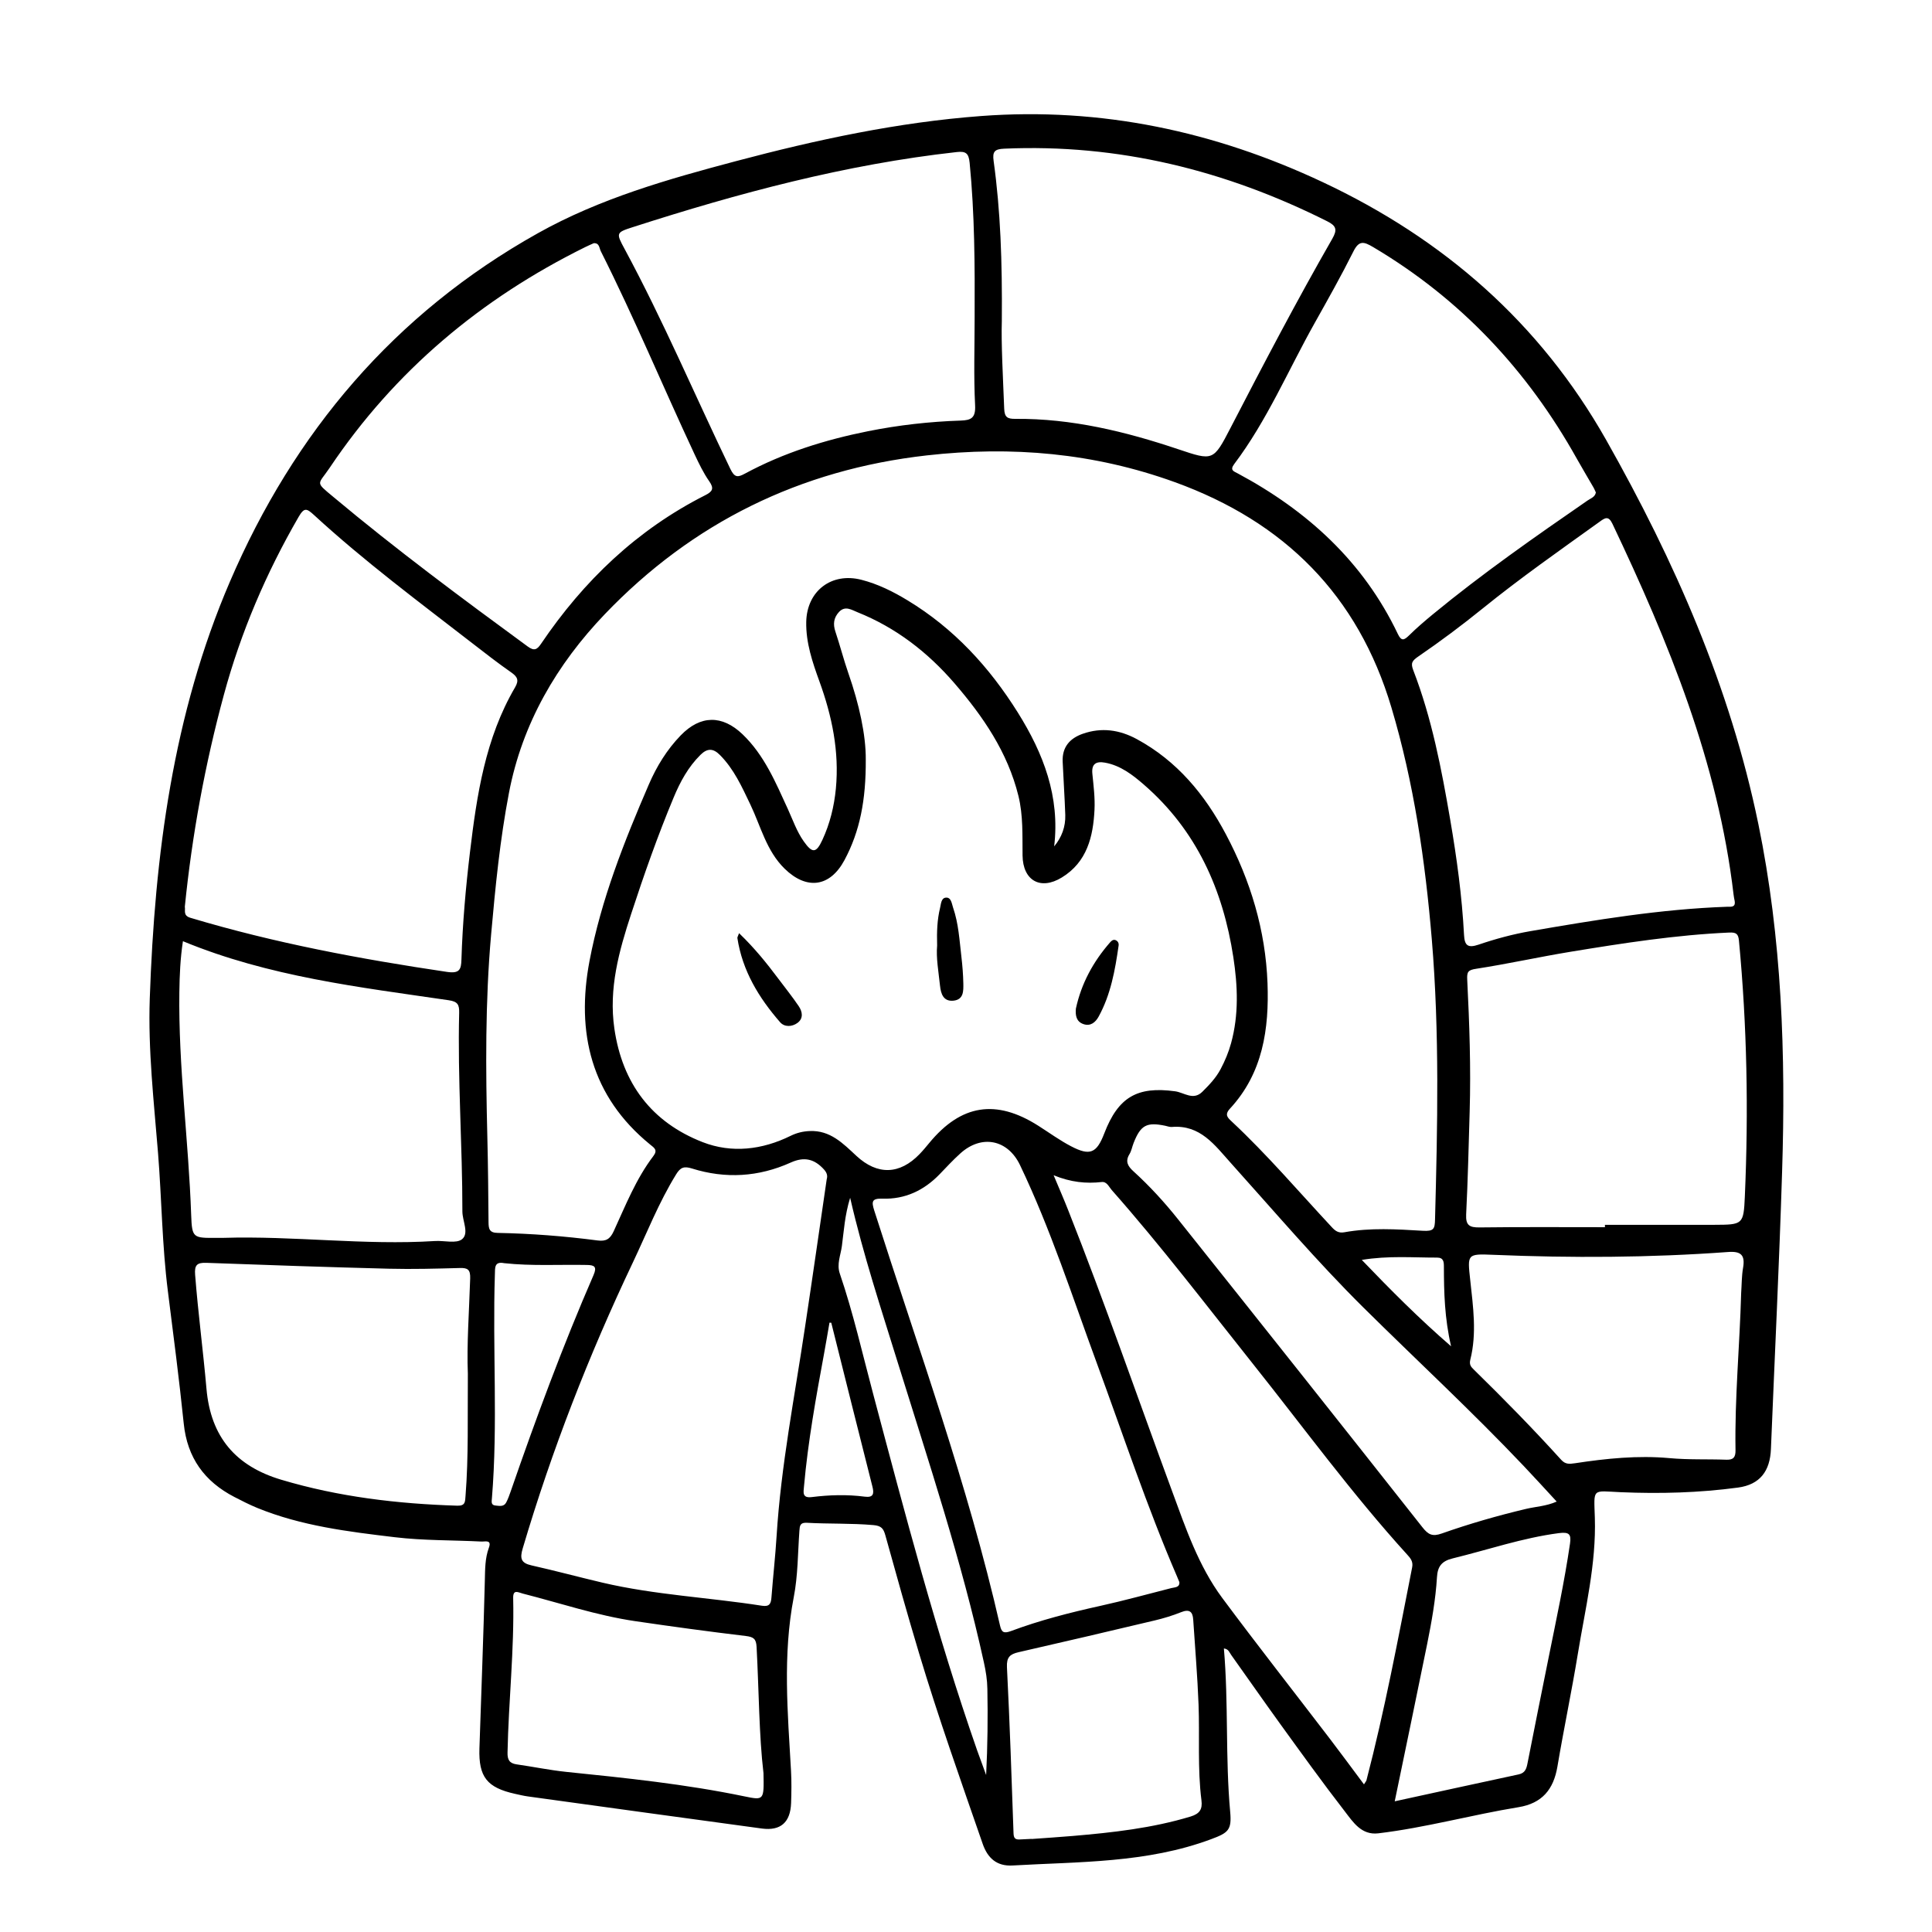 <?xml version="1.0" encoding="UTF-8"?>
<!-- Uploaded to: ICON Repo, www.iconrepo.com, Generator: ICON Repo Mixer Tools -->
<svg fill="#000000" width="800px" height="800px" version="1.1" viewBox="144 144 512 512" xmlns="http://www.w3.org/2000/svg">
 <g>
  <path d="m609.96 362.28c-7.461-36.227-22.184-69.621-40.305-101.68-17.57-31.062-43.09-53.277-75.113-68.328-28.668-13.477-58.711-19.902-90.543-17.523-22.09 1.652-43.562 6.281-64.883 11.934-18.105 4.801-36.117 9.902-52.617 19.145-37.977 21.27-64.582 52.758-81.586 92.355-15.113 35.156-19.902 72.516-21.223 110.41-0.473 13.68 1.086 27.316 2.188 40.934 0.977 12.219 1.07 24.496 2.613 36.668 1.48 11.684 2.992 23.363 4.203 35.078 0.93 9.055 5.496 15.336 13.398 19.43 1.984 1.023 3.984 2.047 6.047 2.898 11.699 4.785 24.09 6.297 36.496 7.777 7.621 0.914 15.305 0.754 22.953 1.148 0.961 0.047 2.785-0.566 1.969 1.637-1.039 2.816-0.992 5.699-1.07 8.66-0.363 14.848-0.945 29.691-1.434 44.539-0.234 7.543 2 10.375 9.445 12.027 1.148 0.25 2.297 0.535 3.465 0.691 20.656 2.852 41.297 5.699 61.953 8.5 4.961 0.66 7.543-1.637 7.731-6.738 0.094-2.832 0.141-5.668-0.016-8.484-0.867-15.383-2.25-30.73 0.723-46.098 1.117-5.746 1.07-11.715 1.496-17.586 0.094-1.309 0.156-2.219 1.953-2.125 5.871 0.332 11.762 0.094 17.648 0.613 2.125 0.188 2.676 0.914 3.18 2.723 2.898 10.438 5.809 20.859 8.926 31.234 5.102 17.02 11.066 33.77 16.879 50.555 1.309 3.762 3.746 5.934 7.887 5.699 17.711-1.023 35.613-0.613 52.648-6.977 4.535-1.684 5.481-2.41 5.039-7.242-1.309-14.344-0.41-28.75-1.668-43.297 1.258 0.141 1.465 1.07 1.922 1.699 4.312 6.047 8.551 12.137 12.895 18.152 5.668 7.824 11.305 15.68 17.223 23.316 2.188 2.832 4.394 6.359 8.879 5.824 12.531-1.496 24.719-4.894 37.156-6.926 6.266-1.023 9.289-4.707 10.312-10.754 1.684-9.98 3.777-19.902 5.414-29.898 1.953-11.949 4.894-23.773 4.504-36.055-0.25-8.016-0.82-7.102 6.91-6.769 10.391 0.441 20.75 0.156 31.031-1.227 5.824-0.789 8.484-4.359 8.723-10.203 0.992-24.496 2.203-48.996 2.961-73.492 0.992-30.965-0.047-61.84-6.312-92.254zm-38.652-79.477c14.91 31.379 28.008 63.34 32.102 98.242 0.062 0.582 0.188 1.164 0.301 1.746 0.27 1.777-1.039 1.48-2.047 1.512-17.586 0.613-34.891 3.496-52.16 6.473-4.613 0.805-9.211 2.047-13.648 3.559-2.883 0.977-3.715 0.234-3.871-2.551-0.535-10.25-1.922-20.387-3.652-30.496-2.312-13.461-4.863-26.891-9.809-39.691-0.738-1.922-0.27-2.519 1.434-3.684 5.824-3.984 11.492-8.234 16.988-12.676 9.996-8.094 20.516-15.461 30.953-22.953 1.426-1.039 2.356-1.688 3.41 0.52zm-202.45 39.707c-1.273-3.668-2.234-7.43-3.465-11.117-0.676-2-0.457-3.699 0.961-5.227 1.637-1.746 3.371-0.52 4.879 0.078 10.172 4.062 18.625 10.613 25.711 18.828 7.574 8.785 14.09 18.277 16.941 29.82 1.289 5.227 1.039 10.516 1.102 15.809 0.078 6.644 4.723 9.32 10.406 5.84 6.676-4.078 8.312-10.816 8.66-17.965 0.156-3.148-0.25-6.344-0.566-9.508-0.27-2.676 1.023-3.371 3.336-2.961 4.109 0.738 7.32 3.227 10.328 5.84 13.934 12.09 20.957 27.836 23.695 45.723 1.164 7.59 1.48 15.223-0.598 22.781-0.66 2.41-1.605 4.66-2.769 6.863-1.227 2.332-3.023 4.203-4.863 6.031-2.41 2.379-4.848 0.172-7.195-0.141-10.043-1.371-15.082 1.527-18.781 11.164-2.016 5.242-3.777 6.031-8.801 3.402-3.023-1.574-5.793-3.606-8.676-5.434-11.211-7.133-20.469-5.668-28.906 4.566-0.82 0.992-1.652 2-2.551 2.93-5.273 5.481-11.18 5.652-16.75 0.488-3.543-3.289-6.926-6.832-12.391-6.582-1.812 0.078-3.418 0.473-5.055 1.273-7.527 3.715-15.617 4.66-23.301 1.668-13.523-5.273-21.285-15.555-23.395-30.086-1.543-10.629 1.227-20.562 4.457-30.418 3.402-10.406 7.039-20.734 11.258-30.844 1.73-4.156 3.856-8.078 7.102-11.289 1.746-1.73 3.305-1.828 5.133 0.016 3.762 3.762 5.856 8.5 8.094 13.16 2.769 5.793 4.25 12.281 9.086 17.004 5.809 5.668 11.996 4.914 15.855-2.297 4.078-7.621 5.699-15.902 5.637-26.641 0.051-6.5-1.773-14.734-4.578-22.777zm74.469 127.34c0.535-0.883 0.707-1.984 1.102-2.977 1.859-4.707 3.449-5.559 8.375-4.535 0.582 0.125 1.164 0.363 1.73 0.316 7.559-0.629 11.367 4.801 15.648 9.555 11.586 12.879 22.812 26.086 35.125 38.289 14.152 14.012 28.781 27.535 42.492 42.004 2.898 3.055 5.731 6.172 8.738 9.43-2.769 1.227-5.512 1.324-8.109 1.938-7.559 1.793-15.02 3.938-22.34 6.519-2.488 0.883-3.59 0.316-5.148-1.668-21.523-27.285-43.121-54.488-64.785-81.648-3.59-4.504-7.512-8.785-11.793-12.676-1.504-1.367-2.215-2.625-1.035-4.547zm61.562 28.039c7.07-1.164 13.523-0.598 19.965-0.613 1.715 0 1.793 1.148 1.793 2.394 0.016 6.816 0.172 13.617 1.906 21.113-8.598-7.449-16-14.91-23.664-22.895zm3.023-268.4c23.191 13.746 40.902 32.684 53.988 56.113 1.434 2.566 2.961 5.086 4.426 7.637 0.234 0.41 0.395 0.852 0.598 1.273-0.234 1.242-1.387 1.559-2.203 2.125-13.965 9.637-27.867 19.348-40.965 30.133-2.172 1.793-4.328 3.637-6.344 5.621-1.34 1.324-2.047 1.559-2.977-0.395-9.133-19.145-23.961-32.637-42.398-42.523-1.023-0.551-2.203-0.836-0.961-2.488 8.707-11.539 14.297-24.859 21.316-37.359 3.512-6.266 7.039-12.516 10.25-18.941 1.504-3.039 2.766-2.676 5.269-1.195zm-97.789-26.09c30.277-1.324 58.629 5.715 85.57 19.223 2.457 1.227 2.754 2.25 1.371 4.66-9.445 16.453-18.23 33.25-26.953 50.098-4.566 8.832-4.629 8.77-13.871 5.668-14.012-4.707-28.293-8.172-43.203-8.047-2.016 0.016-2.832-0.395-2.914-2.691-0.332-8.598-0.82-17.191-0.629-23.27 0.125-15.855-0.348-29.156-2.172-42.367-0.363-2.531 0.297-3.16 2.801-3.273zm-98.445 20.801c28.055-9.035 56.441-16.641 85.852-19.902 2.426-0.27 3.18 0.301 3.434 2.832 1.34 13.633 1.387 27.301 1.324 40.965 0 7.777-0.27 15.57 0.125 23.332 0.172 3.371-1.086 3.938-3.824 4.031-8.25 0.27-16.438 1.195-24.547 2.816-11.367 2.281-22.355 5.699-32.605 11.227-1.891 1.023-2.738 1.133-3.871-1.195-9.352-19.414-17.773-39.281-28.008-58.27-2.32-4.277-2.336-4.406 2.121-5.836zm-80.266 63.699c17.223-25.648 40.086-44.777 67.668-58.41 0.738-0.363 1.496-0.691 2.266-1.039 1.527-0.094 1.449 1.289 1.875 2.125 8.895 17.664 16.484 35.945 24.859 53.844 1.148 2.441 2.332 4.914 3.871 7.117 1.371 1.953 0.836 2.738-1.023 3.684-18.105 9.148-32.258 22.703-43.547 39.391-1.086 1.621-1.859 1.938-3.543 0.707-17.473-12.797-34.887-25.723-51.512-39.641-4.961-4.141-4.062-3.086-0.914-7.777zm-39.879 138.91c0.062-4.359 0.234-8.707 0.945-13.383 22.828 9.43 46.727 12.172 70.453 15.648 2.394 0.348 2.801 1.211 2.754 3.32-0.441 17.555 0.867 35.094 0.852 52.648 0 2.535 1.844 5.762-0.078 7.352-1.512 1.242-4.723 0.332-7.18 0.488-18.734 1.18-37.422-1.418-56.145-0.836-0.582 0.016-1.18 0-1.762 0-6.188 0.047-6.488 0.047-6.707-6-0.676-19.754-3.414-39.418-3.133-59.238zm76.453 101.28c-0.094 11.539 0.203 21.914-0.613 32.273-0.125 1.543 0 2.723-2.156 2.66-15.84-0.488-31.457-2.332-46.68-6.879-12.043-3.59-18.703-11.305-19.82-24.105-0.883-10.078-2.219-20.105-3.008-30.211-0.203-2.551 0.473-3.258 2.992-3.164 16.137 0.598 32.273 1.148 48.414 1.559 6.234 0.156 12.484-0.016 18.734-0.188 2.109-0.062 2.816 0.426 2.754 2.723-0.285 8.848-0.934 17.664-0.617 25.332zm0.566-138.31c-1.133 9.477-1.969 18.973-2.266 28.512-0.078 2.566-0.441 3.777-3.824 3.273-22.953-3.402-45.703-7.652-67.969-14.328-2.016-0.598-1.324-1.828-1.512-2.961 1.922-19.02 5.352-37.738 10.359-56.191 4.504-16.594 11.195-32.227 19.789-47.09 1.496-2.582 2.141-2.297 4.125-0.473 13.289 12.219 27.773 22.984 42.02 34.023 3.352 2.598 6.707 5.211 10.188 7.637 1.637 1.148 2.156 2.047 1.039 3.969-7.887 13.465-10.137 28.5-11.949 43.629zm4.914 98.133c-0.062-7.543-0.125-15.082-0.316-22.625-0.441-17.902-0.582-35.801 1.008-53.703 1.117-12.562 2.348-25.082 4.723-37.473 3.527-18.422 12.691-34.07 25.41-47.359 23.223-24.246 51.734-38.273 85.301-42.066 22.531-2.551 44.336-0.66 65.746 7.086 29.047 10.516 48.555 29.992 57.402 59.719 5.984 20.059 8.957 40.652 10.707 61.48 2.062 24.734 1.512 49.469 0.852 74.219-0.062 2.473-0.316 3.148-3.242 2.977-6.91-0.41-13.902-0.852-20.797 0.395-1.559 0.285-2.426-0.379-3.336-1.371-8.754-9.398-17.098-19.191-26.496-27.977-1.07-1.008-1.984-1.777-0.473-3.418 8.738-9.43 10.391-21.145 9.949-33.266-0.52-13.996-4.504-27.16-11.051-39.484-5.559-10.484-12.926-19.398-23.586-25.176-4.566-2.473-9.336-3.164-14.312-1.418-3.481 1.211-5.512 3.574-5.336 7.414 0.203 4.707 0.535 9.398 0.691 14.105 0.094 3.117-0.93 5.902-2.945 8.328 1.574-13.195-2.852-24.641-9.621-35.457-7.543-12.059-16.957-22.309-29.223-29.742-3.84-2.332-7.856-4.328-12.219-5.449-7.934-2.047-14.469 2.945-14.641 11.148-0.109 5.543 1.652 10.691 3.496 15.777 3.336 9.195 5.289 18.562 4.359 28.402-0.457 4.723-1.574 9.289-3.574 13.602-1.637 3.543-2.66 3.621-4.945 0.379-1.844-2.613-2.883-5.652-4.203-8.551-3.242-7.055-6.234-14.281-12.012-19.82-5.398-5.164-11.164-5.117-16.406 0.316-3.637 3.762-6.344 8.172-8.422 12.973-6.551 15.16-12.641 30.543-15.727 46.793-3.59 18.926 0.379 35.863 16.074 48.648 1.055 0.852 2.078 1.434 0.852 3.039-4.613 6.062-7.383 13.129-10.531 19.965-0.961 2.078-2.062 2.691-4.266 2.41-8.77-1.148-17.57-1.828-26.418-2-2.223-0.02-2.457-1.023-2.473-2.82zm1.824 75.066c-1.227-0.109-0.992-1.086-0.93-1.891 1.621-19.758 0.141-39.566 0.789-59.34 0.062-1.73-0.203-3.527 2.473-2.992 7.289 0.789 14.594 0.332 21.898 0.473 1.984 0.031 2.754 0.426 1.777 2.676-8.172 18.797-15.273 38.008-21.965 57.355-0.348 0.992-0.707 2.016-1.195 2.93-0.625 1.184-1.824 0.887-2.848 0.789zm65.953 77.07c-15.555-3.227-31.332-4.863-47.105-6.473-4.426-0.457-8.816-1.371-13.227-2-1.922-0.27-2.457-1.258-2.41-3.133 0.27-13.648 1.812-27.254 1.496-40.918-0.062-2.473 1.371-1.496 2.535-1.211 9.902 2.519 19.617 5.809 29.773 7.305 9.762 1.434 19.539 2.769 29.332 3.938 2.062 0.25 2.754 0.754 2.867 2.898 0.629 11.746 0.645 23.523 1.828 33.457 0.152 7.191 0.137 7.223-5.09 6.137zm8.562-68.961c-0.332 5.398-0.945 10.77-1.355 16.168-0.125 1.699-0.473 2.598-2.535 2.281-14.043-2.203-28.324-2.852-42.211-6.109-6.297-1.48-12.531-3.164-18.844-4.582-2.816-0.629-3.117-1.859-2.332-4.504 7.699-26.008 17.523-51.199 29.156-75.699 3.731-7.856 6.91-15.996 11.508-23.441 1.133-1.844 2.078-2.203 4.219-1.527 8.863 2.769 17.633 2.25 26.152-1.59 3.559-1.605 6.281-0.977 8.848 1.891 0.691 0.789 0.977 1.574 0.676 2.551-1.906 13.02-3.762 26.055-5.731 39.062-2.746 18.469-6.383 36.812-7.551 55.5zm23.383-10.453c-4.691-0.613-9.398-0.473-14.074 0.109-2.566 0.316-2.188-1.258-2.047-2.832 1.055-11.84 3.164-23.523 5.32-35.188 0.504-2.723 0.961-5.481 1.434-8.203 0.156 0 0.316 0.016 0.473 0.016 3.621 14.453 7.227 28.922 10.895 43.375 0.504 1.934 0.281 3.019-2 2.723zm32.148 73.762c-0.789-2.156-1.59-4.312-2.363-6.473-10.832-31.016-19.129-62.754-27.566-94.48-2.852-10.676-5.273-21.461-8.848-31.93-0.867-2.519 0.234-4.894 0.551-7.305 0.535-4.016 0.754-8.125 2.188-12.785 3.527 15.336 8.203 29.379 12.578 43.531 8.188 26.387 16.957 52.602 22.875 79.633 0.504 2.281 0.883 4.644 0.914 6.977 0.145 7.543 0.066 15.086-0.328 22.832zm3.684-39.598c-8.535-37.438-21.695-73.492-33.332-109.99-0.77-2.41-0.645-3.242 2.188-3.148 5.969 0.188 10.973-2.172 15.113-6.453 1.793-1.859 3.559-3.777 5.481-5.512 5.637-5.117 12.578-3.746 15.84 3.055 8.141 17.02 13.902 34.969 20.402 52.617 6.941 18.879 13.258 37.992 21.238 56.473 0.188 0.426 0.363 0.867 0.598 1.449 0.094 1.434-1.18 1.34-2.141 1.574-6.266 1.59-12.5 3.32-18.797 4.707-8.047 1.777-16.012 3.809-23.727 6.691-1.84 0.66-2.453 0.363-2.863-1.465zm50.508 50.602c-10.203 3.086-20.688 4.25-31.234 5.148-3.637 0.316-7.258 0.535-10.895 0.805v-0.031c-1.055 0.047-2.125 0.094-3.18 0.156-1.148 0.062-1.574-0.332-1.621-1.621-0.504-14.688-1.008-29.363-1.746-44.035-0.125-2.629 0.789-3.449 3.07-3.969 12.027-2.738 24.043-5.559 36.039-8.406 2.394-0.566 4.769-1.289 7.055-2.203 2.156-0.867 3.055-0.172 3.195 1.953 0.488 7.512 1.133 15.004 1.418 22.531 0.316 8.469-0.301 16.957 0.77 25.395 0.293 2.324-0.445 3.535-2.871 4.277zm46.586-9.543c-0.031 0.109-0.125 0.188-0.645 1.023-3.164-4.234-6.047-8.172-9.02-12.059-9.508-12.438-19.191-24.766-28.527-37.328-6.312-8.5-9.699-18.531-13.305-28.324-9.164-24.844-17.805-49.879-27.551-74.5-1.102-2.801-2.312-5.574-3.84-9.211 4.613 1.875 8.613 2.25 12.738 1.793 1.355-0.156 1.906 1.258 2.644 2.109 13.113 14.832 25.098 30.59 37.422 46.066 13.492 16.941 26.277 34.48 40.871 50.539 0.898 0.977 1.637 1.844 1.34 3.387-3.723 18.91-7.266 37.848-12.129 56.504zm53.953-62.77c-1.48 10.125-3.637 20.105-5.652 30.117-1.875 9.32-3.762 18.656-5.59 27.992-0.285 1.496-0.613 2.66-2.363 3.039-10.785 2.312-21.555 4.676-32.844 7.133 2.945-14.25 5.809-27.93 8.582-41.613 1.18-5.871 2.25-11.777 2.613-17.773 0.172-2.816 1.195-4.266 4.172-4.992 9.352-2.281 18.484-5.434 28.102-6.691 2.715-0.344 3.359 0.207 2.981 2.789zm45.863-73.086c-0.379 2.188-0.348 4.457-0.504 6.691-0.379 13.887-1.73 27.742-1.496 41.645 0.031 1.844-0.566 2.566-2.41 2.504-5.055-0.188-10.078 0.047-15.145-0.426-8.344-0.754-16.688 0.094-24.953 1.355-1.559 0.234-2.582 0.316-3.699-0.914-7.43-8.203-15.176-16.105-23.098-23.852-0.738-0.723-1.324-1.289-0.977-2.676 1.762-6.992 0.738-14.043-0.016-21.035-0.754-6.926-0.914-7.055 6.125-6.754 20.719 0.867 41.422 0.77 62.094-0.738 3.496-0.285 4.676 0.754 4.078 4.199zm0.473-18.938c-0.332 7.477-0.52 7.496-8.109 7.527-9.652 0.031-19.301 0-28.969 0v0.629c-11.066 0-22.152-0.078-33.219 0.062-2.707 0.031-3.699-0.566-3.559-3.465 0.457-9.055 0.66-18.121 0.93-27.191 0.348-11.668-0.062-23.316-0.645-34.953-0.109-2.125 0.188-2.613 2.426-2.945 8.359-1.289 16.641-3.133 24.984-4.504 13.918-2.281 27.867-4.457 42.004-5.086 1.844-0.078 2.426 0.316 2.598 2.172 2.141 22.535 2.551 45.129 1.559 67.754z"/>
  <path d="m355.68 410.66c0.977 1.449 1.289 3.242-0.363 4.441-1.434 1.039-3.418 1.133-4.582-0.203-5.637-6.473-9.996-13.633-11.32-22.309-0.031-0.203 0.141-0.441 0.441-1.289 4.047 3.891 7.273 7.871 10.359 11.996 1.828 2.438 3.75 4.828 5.465 7.363z"/>
  <path d="m393.12 405.27c-0.395-3.731-1.07-7.43-0.77-10.676-0.109-3.699 0.016-6.848 0.77-9.949 0.27-1.117 0.285-2.691 1.59-2.769 1.387-0.078 1.512 1.621 1.859 2.629 1.465 4.234 1.699 8.707 2.219 13.113 0.27 2.332 0.457 4.66 0.504 7.008 0.031 1.984 0.109 4.297-2.644 4.566-2.676 0.25-3.305-1.875-3.527-3.922z"/>
  <path d="m429.12 411.3c1.434-6.644 4.582-12.438 9.055-17.555 0.379-0.441 0.852-0.867 1.512-0.582 0.598 0.27 0.852 0.82 0.754 1.449-0.93 6.504-2.078 12.941-5.289 18.797-0.836 1.512-2.141 2.644-4.047 1.984-1.891-0.664-2.141-2.301-1.984-4.094z"/>
 </g>
</svg>